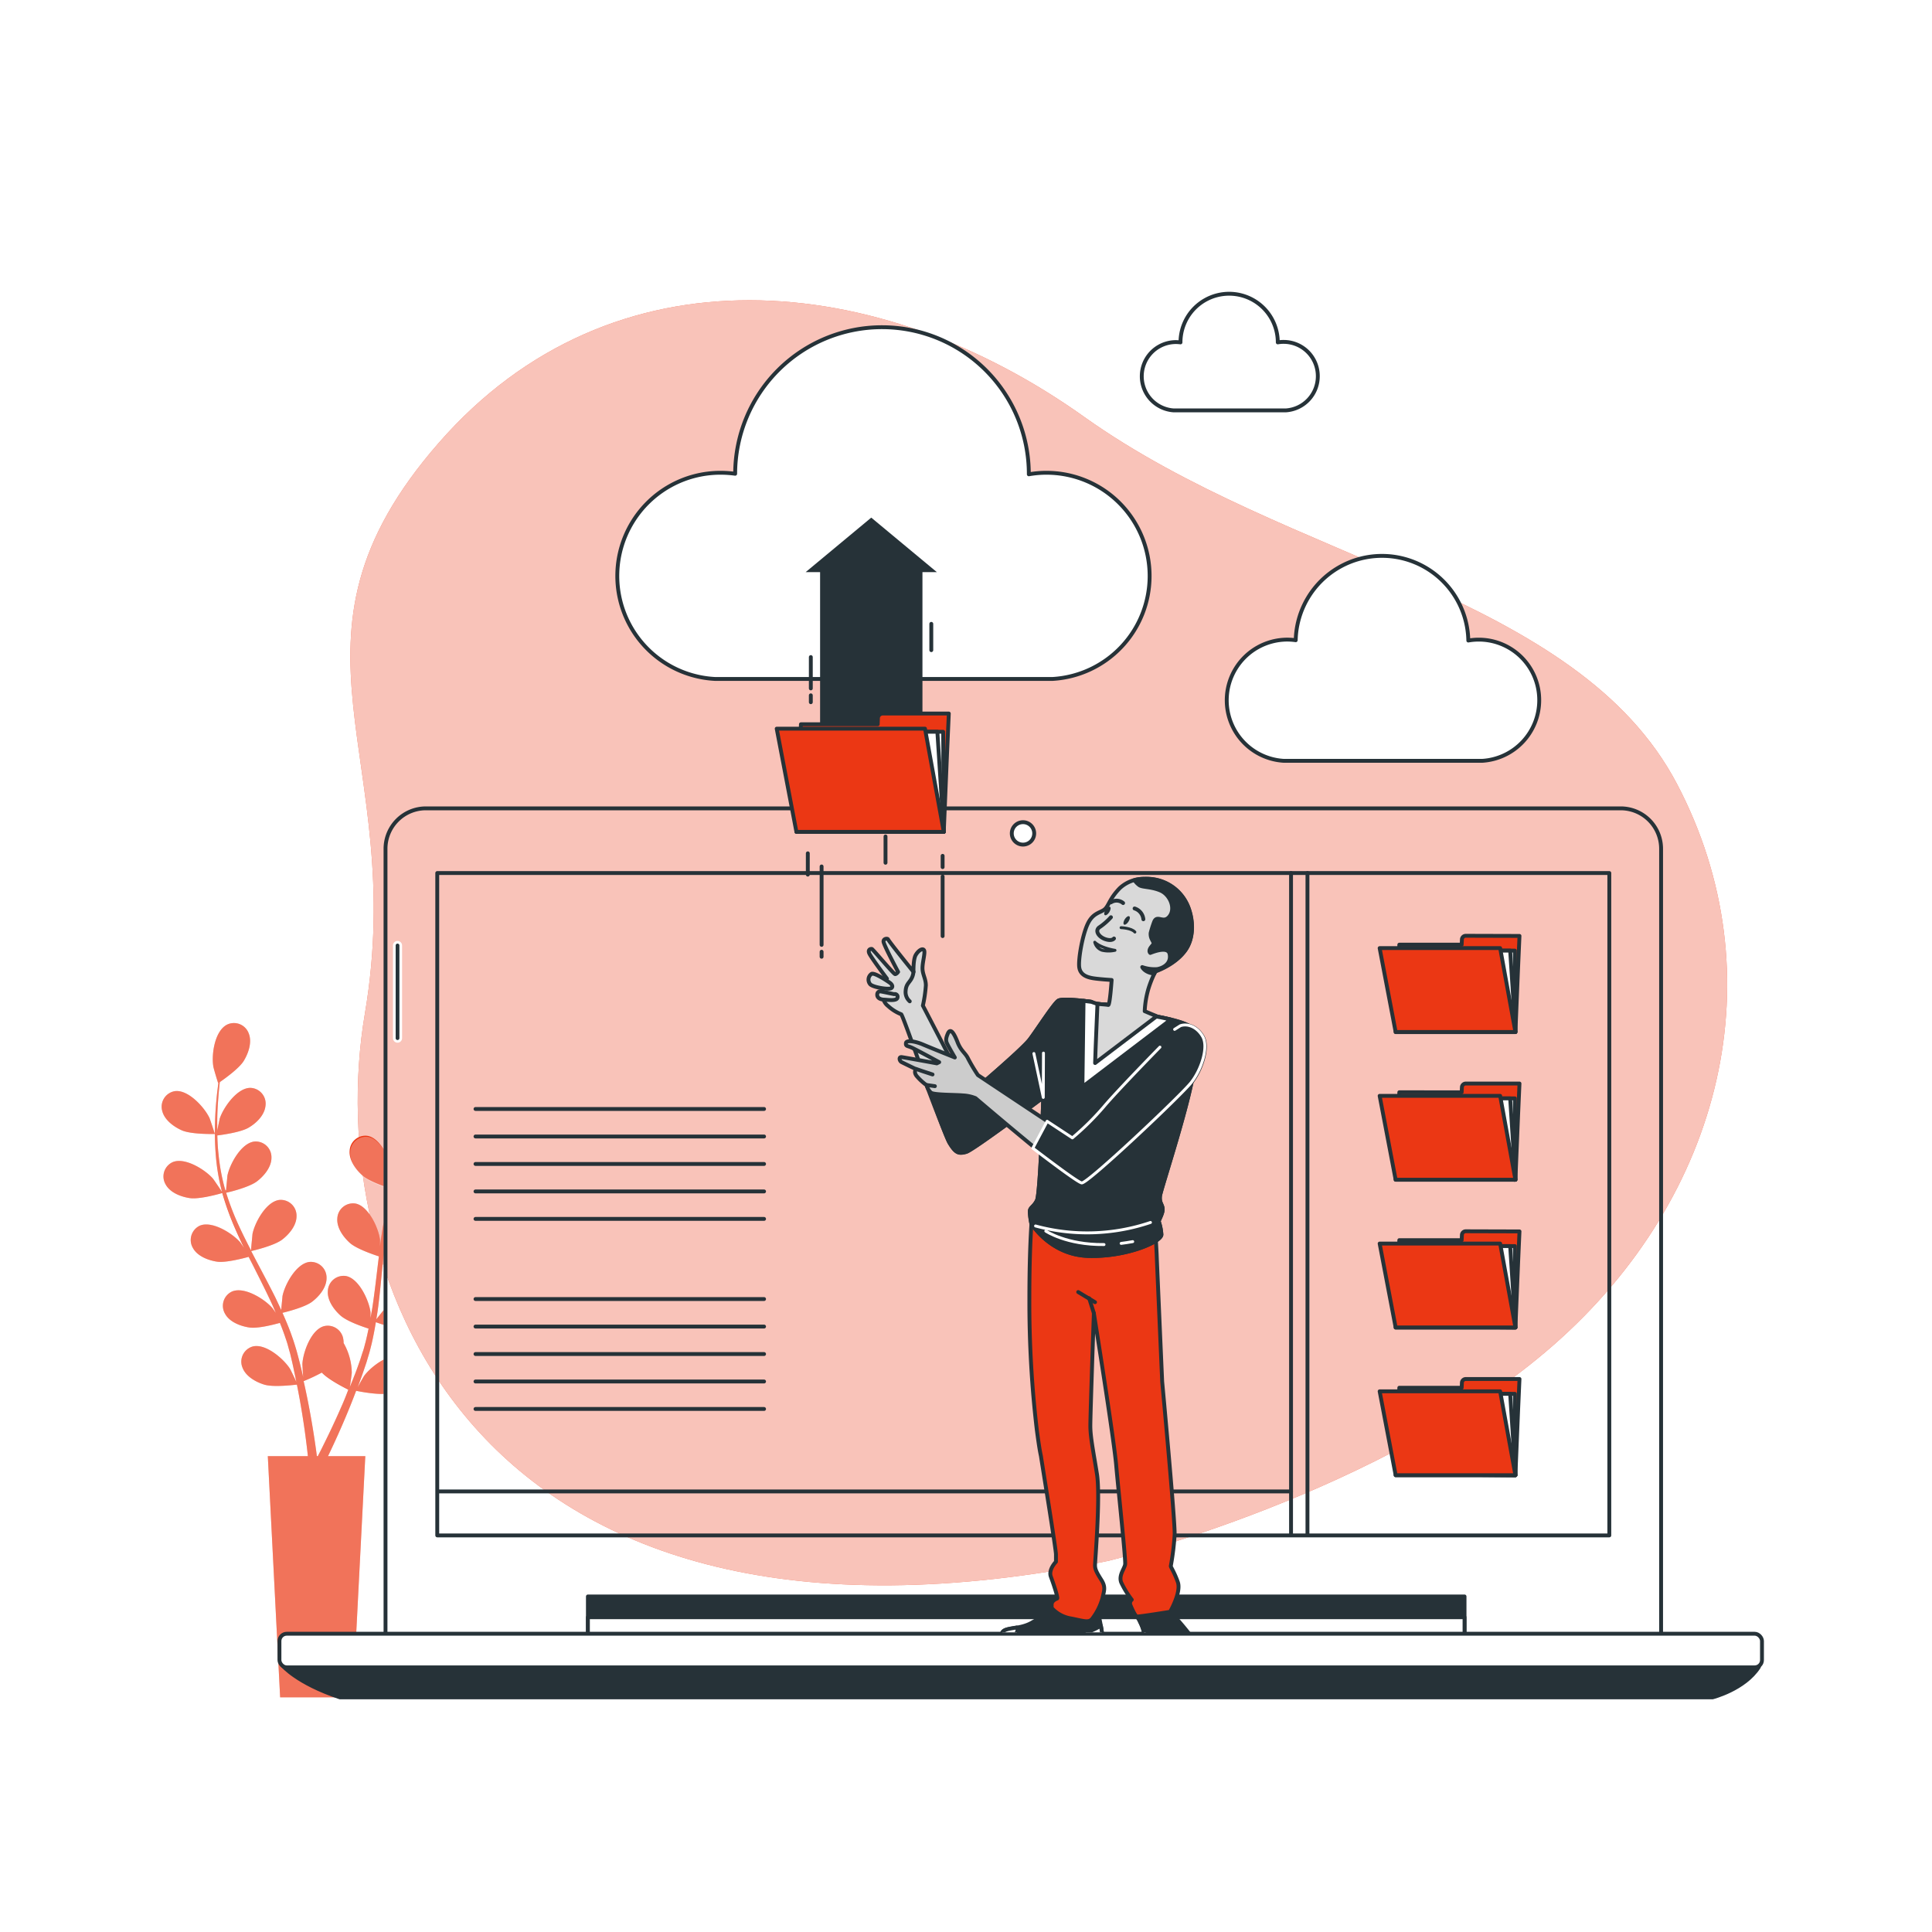<svg class="animated" id="freepik_stories-upload" xmlns="http://www.w3.org/2000/svg" xmlns:xlink="http://www.w3.org/1999/xlink" viewBox="0 0 500 500" version="1.1" xmlns:svgjs="http://svgjs.com/svgjs"><style>svg#freepik_stories-upload:not(.animated) .animable {opacity: 0;}svg#freepik_stories-upload.animated #freepik--Plants--inject-3 {animation: 3s Infinite  linear wind;animation-delay: 0s;}svg#freepik_stories-upload.animated #freepik--Character--inject-3 {animation: 3s Infinite  linear wind;animation-delay: 0s;}svg#freepik_stories-upload.animated #freepik--Clouds--inject-3 {animation: 1.5s Infinite  linear floating;animation-delay: 0s;}            @keyframes wind {                0% {                    transform: rotate( 0deg );                }                25% {                    transform: rotate( 1deg );                }                75% {                    transform: rotate( -1deg );                }            }                    @keyframes floating {                0% {                    opacity: 1;                    transform: translateY(0px);                }                50% {                    transform: translateY(-10px);                }                100% {                    opacity: 1;                    transform: translateY(0px);                }            }        </style><g id="freepik--background-simple--inject-3" class="animable" style="transform-origin: 268.832px 243.996px;"><path d="M286.92,403.93S358,386.7,402,348.14s57.89-96,32-145.26-100.23-57.08-153.43-95-122-44.78-167,6.71-7.75,80.67-19.14,147.74S121.23,437.65,286.92,403.93Z" style="fill: rgb(235, 55, 20); transform-origin: 268.832px 243.996px;" id="el0y9g6p9q6uyq" class="animable"></path><g id="el0ww7rbethos"><path d="M286.92,403.93S358,386.7,402,348.14s57.89-96,32-145.26-100.23-57.08-153.43-95-122-44.78-167,6.71-7.75,80.67-19.14,147.74S121.23,437.65,286.92,403.93Z" style="fill: rgb(255, 255, 255); opacity: 0.7; transform-origin: 268.832px 243.996px;" class="animable"></path></g></g><g id="freepik--Plants--inject-3" class="animable animator-active" style="transform-origin: 85.935px 352.018px;"><g style="clip-path: url(&quot;#freepik--clip-path--inject-3&quot;); transform-origin: 85.935px 352.018px;" id="elhtbfbw44xxi" class="animable"><path d="M108.24,293.87c.06,0,1.1-4,1.14-4.29.42-3-.55-9.18-3.65-10.68a4.08,4.08,0,0,0-5.55,2.46c-.83,2.28.23,5.09,1.47,7C103.12,290.64,108.24,293.86,108.24,293.87Z" style="fill: rgb(235, 55, 20); transform-origin: 104.679px 286.206px;" id="elc5oit2gele" class="animable"></path><path d="M126.29,272c-3.43-.36-7.49,4.33-8.75,7.14-.1.24-1.36,4.24-1.3,4.23h.08c-.65.74-1.34,1.54-2.07,2.42-1.34,1.65-2.84,3.52-4.33,5.67a71.2,71.2,0,0,0-4.49,7.15,52.4,52.4,0,0,0-3.84,8.64l0,.11c0-1,0-3.83-.06-4.05-.39-3.05-3-8.71-6.34-9.34a4.07,4.07,0,0,0-4.7,3.84c-.2,2.42,1.56,4.85,3.27,6.38,1.93,1.72,7.3,3.4,7.73,3.53A71.06,71.06,0,0,0,99.19,317c-.33,1.84-.6,3.7-.85,5.58,0-.87,0-1.65,0-1.76-.39-3.05-3-8.72-6.34-9.34a4.07,4.07,0,0,0-4.7,3.83c-.2,2.43,1.56,4.85,3.27,6.38s6.29,3.07,7.49,3.46l-.27,2.16c-.41,3.45-.81,6.91-1.3,10.28-.17,1.19-.39,2.35-.6,3.52,0-.78,0-1.43,0-1.53-.4-3.05-3-8.71-6.34-9.34a4.07,4.07,0,0,0-4.7,3.84c-.2,2.42,1.56,4.85,3.27,6.38s5.84,2.92,7.27,3.38c-.25,1.19-.5,2.38-.79,3.52-.22.77-.38,1.53-.65,2.3s-.49,1.51-.73,2.26c-.52,1.42-1,2.89-1.58,4.27-.37,1-.74,1.87-1.11,2.78.19-1.18.51-3.5.51-3.7a15.86,15.86,0,0,0-2.12-7.7,4.54,4.54,0,0,0-.06-.9,4.07,4.07,0,0,0-5-3.46c-3.33.89-5.44,6.73-5.6,9.8,0,.18.11,2.16.2,3.41-.16-.73-.32-1.43-.5-2.17-.35-1.48-.74-2.94-1.16-4.51-.22-.75-.45-1.51-.69-2.27s-.53-1.55-.8-2.33c-.66-1.8-1.41-3.6-2.21-5.38,1.29-.31,5.85-1.48,7.68-2.88s3.75-3.69,3.73-6.12a4.07,4.07,0,0,0-4.4-4.17c-3.42.37-6.4,5.82-7,8.84,0,.19-.24,2.4-.33,3.61-.49-1.07-1-2.14-1.5-3.21-1.53-3.08-3.18-6.15-4.8-9.22l-1.48-2.83c.46-.11,5.91-1.37,8-2.95,1.82-1.39,3.76-3.68,3.74-6.11a4.08,4.08,0,0,0-4.4-4.18c-3.43.37-6.4,5.83-7,8.84,0,.23-.34,3.41-.37,4.23-1.08-2.08-2.13-4.16-3.09-6.25a70,70,0,0,1-3.36-8.69c.21,0,5.91-1.34,8-2.95,1.82-1.4,3.75-3.69,3.73-6.12a4.07,4.07,0,0,0-4.4-4.17c-3.42.37-6.39,5.83-7,8.84,0,.2-.26,2.62-.34,3.78l-.19,0a51.43,51.43,0,0,1-1.75-9.2c-.2-1.71-.28-3.36-.33-5,1.08-.13,6-.79,8.08-2s4.14-3.26,4.39-5.68a4.08,4.08,0,0,0-3.92-4.63c-3.44,0-7,5.09-7.94,8,0,.16-.4,1.83-.63,3.06,0-.73,0-1.47,0-2.17,0-2.6.17-5,.34-7.1.1-1.2.21-2.28.33-3.29,1-.69,5-3.5,6.21-5.51s2.17-4.79,1.28-7.06a4.08,4.08,0,0,0-5.61-2.3C55.51,266.83,54.7,273,55.21,276c0,.27,1.2,4.29,1.25,4.25l.06,0c-.13,1-.26,2-.39,3.16-.21,2.11-.42,4.5-.48,7.11a71.89,71.89,0,0,0,.2,8.45,53,53,0,0,0,1.56,9.32s0,.08,0,.11c-.55-.85-2.14-3.18-2.28-3.35-2-2.32-7.27-5.63-10.44-4.29a4.07,4.07,0,0,0-1.81,5.79c1.17,2.14,4,3.19,6.25,3.52,2.56.37,8-1.19,8.39-1.32a72.55,72.55,0,0,0,3.27,9.06c.74,1.72,1.54,3.43,2.37,5.13-.49-.72-.94-1.36-1-1.45-2-2.32-7.27-5.63-10.44-4.29A4.09,4.09,0,0,0,49.94,323c1.17,2.13,4,3.19,6.25,3.52s6.94-.91,8.16-1.25l1,1.95c1.56,3.11,3.14,6.21,4.59,9.3.51,1.08,1,2.17,1.44,3.26-.44-.64-.81-1.17-.88-1.25-2-2.33-7.27-5.64-10.44-4.29a4.07,4.07,0,0,0-1.8,5.79c1.17,2.13,4,3.18,6.25,3.52s6.48-.79,7.93-1.19c.45,1.12.89,2.26,1.27,3.37.25.77.53,1.49.74,2.27s.42,1.54.64,2.29c.35,1.48.72,3,1,4.44.22,1,.42,2,.61,2.93-.49-1.09-1.51-3.2-1.62-3.37-1.63-2.6-6.33-6.67-9.67-5.82a4.07,4.07,0,0,0-2.66,5.45c.84,2.28,3.45,3.75,5.65,4.42,2.42.74,7.77.06,8.44,0,.32,1.6.62,3.16.87,4.63.91,5.12,1.46,9.41,1.81,12.42.06.53.11,1,.16,1.46H69.31l3.19,62.42H91.34l3.2-62.42H84.88l.22-.44c1.32-2.77,3.16-6.73,5.15-11.59.63-1.53,1.27-3.18,1.92-4.88.64.13,6,1.21,8.42.65,2.24-.5,5-1.77,6-4a4.08,4.08,0,0,0-2.25-5.63c-3.27-1.1-8.25,2.61-10.08,5.08-.11.15-1.1,1.87-1.71,3,.26-.7.52-1.37.78-2.09.52-1.42,1-2.86,1.52-4.4.22-.75.45-1.51.68-2.28s.41-1.58.62-2.38c.44-1.87.8-3.78,1.12-5.71,1.24.45,5.69,2,8,1.84s5.17-1,6.49-3a4.07,4.07,0,0,0-1.37-5.91c-3.06-1.58-8.55,1.33-10.73,3.5-.13.13-1.52,1.87-2.27,2.83.19-1.16.37-2.32.52-3.51.42-3.41.75-6.88,1.08-10.34l.33-3.17c.44.16,5.69,2.11,8.27,1.93,2.29-.16,5.16-1,6.49-3a4.07,4.07,0,0,0-1.37-5.91c-3.06-1.58-8.55,1.33-10.73,3.5-.16.17-2.16,2.66-2.64,3.32.25-2.32.52-4.64.87-6.91a72.22,72.22,0,0,1,2-9.1c.2.08,5.67,2.14,8.31,2,2.29-.16,5.16-1,6.49-3a4.07,4.07,0,0,0-1.37-5.91c-3.06-1.58-8.55,1.33-10.73,3.5-.14.15-1.66,2.05-2.37,3l-.17-.09a51.47,51.47,0,0,1,3.61-8.64c.78-1.54,1.62-3,2.46-4.32,1,.49,5.47,2.67,7.87,2.76s5.25-.42,6.79-2.3a4.09,4.09,0,0,0-.71-6c-2.87-1.91-8.65.39-11,2.3-.13.11-1.35,1.31-2.22,2.21.39-.61.78-1.25,1.17-1.83,1.44-2.17,2.89-4.07,4.19-5.74.75-.94,1.44-1.78,2.1-2.56,1.21,0,6.09-.17,8.22-1.17s4.46-2.8,5-5.18A4.08,4.08,0,0,0,126.29,272ZM88.37,364c-2.07,4.76-4,8.65-5.35,11.35-.27.54-.52,1-.75,1.47H82c-.07-.53-.14-1.1-.23-1.75-.42-3-1.08-7.36-2.1-12.5-.32-1.63-.69-3.36-1.09-5.14a45,45,0,0,0,4.71-2.21c1.76,1.91,6.28,4.14,6.86,4.43C89.58,361.14,89,362.6,88.37,364Z" style="fill: rgb(235, 55, 20); transform-origin: 86.17px 352.018px;" id="el5n74f5elrxw" class="animable"></path><path d="M47.08,292.54c2.47,1.08,8.52.94,8.53.94s-1.3-4-1.42-4.2c-1.33-2.77-5.52-7.36-8.94-6.89a4.08,4.08,0,0,0-3.27,5.1C42.55,289.86,45,291.62,47.08,292.54Z" style="fill: rgb(235, 55, 20); transform-origin: 48.723px 287.921px;" id="eloqb4ycnc6n" class="animable"></path><g id="el9vwcz8lq3vq"><path d="M47.08,292.54c2.47,1.08,8.52.94,8.53.94s-1.3-4-1.42-4.2c-1.33-2.77-5.52-7.36-8.94-6.89a4.08,4.08,0,0,0-3.27,5.1C42.55,289.86,45,291.62,47.08,292.54Z" style="fill: rgb(255, 255, 255); opacity: 0.3; transform-origin: 48.723px 287.921px;" class="animable"></path></g><g id="elrbi1ugokav"><path d="M108.24,293.87c.06,0,1.1-4,1.14-4.29.42-3-.55-9.18-3.65-10.68a4.08,4.08,0,0,0-5.55,2.46c-.83,2.28.23,5.09,1.47,7C103.12,290.64,108.24,293.86,108.24,293.87Z" style="fill: rgb(255, 255, 255); opacity: 0.3; transform-origin: 104.679px 286.206px;" class="animable"></path></g><g id="elh5mueujwmft"><path d="M57.56,308.73a72.55,72.55,0,0,0,3.27,9.06c.74,1.72,1.54,3.43,2.37,5.13-.49-.72-.94-1.36-1-1.45-2-2.32-7.27-5.63-10.44-4.29A4.09,4.09,0,0,0,49.94,323c1.17,2.13,4,3.19,6.25,3.52s6.94-.91,8.16-1.25l1,1.95c1.56,3.11,3.14,6.21,4.59,9.3.51,1.08,1,2.17,1.44,3.26-.44-.64-.81-1.17-.88-1.25-2-2.33-7.27-5.64-10.44-4.29a4.07,4.07,0,0,0-1.8,5.79c1.17,2.13,4,3.18,6.25,3.52s6.48-.79,7.93-1.19c.45,1.12.89,2.26,1.27,3.37.25.77.53,1.49.74,2.27s.42,1.54.64,2.29c.35,1.48.72,3,1,4.44.22,1,.42,2,.61,2.93-.49-1.09-1.51-3.2-1.62-3.37-1.63-2.6-6.33-6.67-9.67-5.82a4.07,4.07,0,0,0-2.66,5.45c.84,2.28,3.45,3.75,5.65,4.42,2.42.74,7.77.06,8.44,0,.32,1.6.62,3.16.87,4.63.91,5.12,1.46,9.41,1.81,12.42.06.53.11,1,.16,1.46H69.31l3.19,62.42H91.34l3.2-62.42H84.88l.22-.44c1.32-2.77,3.16-6.73,5.15-11.59.63-1.53,1.27-3.18,1.92-4.88.64.13,6,1.21,8.42.65,2.24-.5,5-1.77,6-4a4.08,4.08,0,0,0-2.25-5.63c-3.27-1.1-8.25,2.61-10.08,5.08-.11.15-1.1,1.87-1.71,3,.26-.7.52-1.37.78-2.09.52-1.42,1-2.86,1.52-4.4.22-.75.45-1.51.68-2.28s.41-1.58.62-2.38c.44-1.87.8-3.78,1.12-5.71,1.24.45,5.69,2,8,1.84s5.17-1,6.49-3a4.07,4.07,0,0,0-1.37-5.91c-3.06-1.58-8.55,1.33-10.73,3.5-.13.13-1.52,1.87-2.27,2.83.19-1.16.37-2.32.52-3.51.42-3.41.75-6.88,1.08-10.34l.33-3.17c.44.16,5.69,2.11,8.27,1.93,2.29-.16,5.16-1,6.49-3a4.07,4.07,0,0,0-1.37-5.91c-3.06-1.58-8.55,1.33-10.73,3.5-.16.17-2.16,2.66-2.64,3.32.25-2.32.52-4.64.87-6.91a72.22,72.22,0,0,1,2-9.1c.2.08,5.67,2.14,8.31,2,2.29-.16,5.16-1,6.49-3a4.07,4.07,0,0,0-1.37-5.91c-3.06-1.58-8.55,1.33-10.73,3.5-.14.15-1.66,2.05-2.37,3l-.17-.09a51.47,51.47,0,0,1,3.61-8.64c.78-1.54,1.62-3,2.46-4.32,1,.49,5.47,2.67,7.87,2.76s5.25-.42,6.79-2.3a4.09,4.09,0,0,0-.71-6c-2.87-1.91-8.65.39-11,2.3-.13.11-1.35,1.31-2.22,2.21.39-.61.78-1.25,1.17-1.83,1.44-2.17,2.89-4.07,4.19-5.74.75-.94,1.44-1.78,2.1-2.56,1.21,0,6.09-.17,8.22-1.17s4.46-2.8,5-5.18a4.08,4.08,0,0,0-3.41-5c-3.43-.36-7.49,4.33-8.75,7.14-.1.24-1.36,4.24-1.3,4.23h.08c-.65.74-1.34,1.54-2.07,2.42-1.34,1.65-2.84,3.52-4.33,5.67a71.2,71.2,0,0,0-4.49,7.15,52.4,52.4,0,0,0-3.84,8.64l0,.11c0-1,0-3.83-.06-4.05-.39-3.05-3-8.71-6.34-9.34a4.07,4.07,0,0,0-4.7,3.84c-.2,2.42,1.56,4.85,3.27,6.38,1.93,1.72,7.3,3.4,7.73,3.53A71.06,71.06,0,0,0,99.19,317c-.33,1.84-.6,3.7-.85,5.58,0-.87,0-1.65,0-1.76-.39-3.05-3-8.72-6.34-9.34a4.07,4.07,0,0,0-4.7,3.83c-.2,2.43,1.56,4.85,3.27,6.38s6.29,3.07,7.49,3.46l-.27,2.16c-.41,3.45-.81,6.91-1.3,10.28-.17,1.19-.39,2.35-.6,3.52,0-.78,0-1.43,0-1.53-.4-3.05-3-8.71-6.34-9.34a4.07,4.07,0,0,0-4.7,3.84c-.2,2.42,1.56,4.85,3.27,6.38s5.84,2.92,7.27,3.38c-.25,1.19-.5,2.38-.79,3.52-.22.77-.38,1.53-.65,2.3s-.49,1.51-.73,2.26c-.52,1.42-1,2.89-1.58,4.27-.37,1-.74,1.87-1.11,2.78.19-1.18.51-3.5.51-3.7a15.86,15.86,0,0,0-2.12-7.7,4.54,4.54,0,0,0-.06-.9,4.07,4.07,0,0,0-5-3.46c-3.33.89-5.44,6.73-5.6,9.8,0,.18.11,2.16.2,3.41-.16-.73-.32-1.43-.5-2.17-.35-1.48-.74-2.94-1.16-4.51-.22-.75-.45-1.51-.69-2.27s-.53-1.55-.8-2.33c-.66-1.8-1.41-3.6-2.21-5.38,1.29-.31,5.85-1.48,7.68-2.88s3.75-3.69,3.73-6.12a4.07,4.07,0,0,0-4.4-4.17c-3.42.37-6.4,5.82-7,8.84,0,.19-.24,2.4-.33,3.61-.49-1.07-1-2.14-1.5-3.21-1.53-3.08-3.18-6.15-4.8-9.22l-1.48-2.83c.46-.11,5.91-1.37,8-2.95,1.82-1.39,3.76-3.68,3.74-6.11a4.08,4.08,0,0,0-4.4-4.18c-3.43.37-6.4,5.83-7,8.84,0,.23-.34,3.41-.37,4.23-1.08-2.08-2.13-4.16-3.09-6.25a70,70,0,0,1-3.36-8.69c.21,0,5.91-1.34,8-2.95,1.82-1.4,3.75-3.69,3.73-6.12a4.07,4.07,0,0,0-4.4-4.17c-3.42.37-6.39,5.83-7,8.84,0,.2-.26,2.62-.34,3.78l-.19,0a51.43,51.43,0,0,1-1.75-9.2c-.2-1.71-.28-3.36-.33-5,1.08-.13,6-.79,8.08-2s4.14-3.26,4.39-5.68a4.08,4.08,0,0,0-3.92-4.63c-3.44,0-7,5.09-7.94,8,0,.16-.4,1.83-.63,3.06,0-.73,0-1.47,0-2.17,0-2.6.17-5,.34-7.1.1-1.2.21-2.28.33-3.29,1-.69,5-3.5,6.21-5.51s2.17-4.79,1.28-7.06a4.08,4.08,0,0,0-5.61-2.3C55.51,266.83,54.7,273,55.21,276c0,.27,1.2,4.29,1.25,4.25l.06,0c-.13,1-.26,2-.39,3.16-.21,2.11-.42,4.5-.48,7.11a71.89,71.89,0,0,0,.2,8.45,53,53,0,0,0,1.56,9.32s0,.08,0,.11c-.55-.85-2.14-3.18-2.28-3.35-2-2.32-7.27-5.63-10.44-4.29a4.07,4.07,0,0,0-1.81,5.79c1.17,2.14,4,3.19,6.25,3.52C51.73,310.42,57.13,308.86,57.56,308.73ZM83.33,355.2c1.76,1.91,6.28,4.14,6.86,4.43-.61,1.51-1.22,3-1.82,4.35-2.07,4.76-4,8.65-5.35,11.35-.27.54-.52,1-.75,1.47H82c-.07-.53-.14-1.1-.23-1.75-.42-3-1.08-7.36-2.1-12.5-.32-1.63-.69-3.36-1.09-5.14A45,45,0,0,0,83.33,355.2Z" style="fill: rgb(255, 255, 255); opacity: 0.3; transform-origin: 86.135px 352.018px;" class="animable"></path></g></g></g><g id="freepik--Device--inject-3" class="animable" style="transform-origin: 264.16px 324.24px;"><path d="M110.23,209.2h309.2a10.46,10.46,0,0,1,10.46,10.46V423.48a0,0,0,0,1,0,0H99.77a0,0,0,0,1,0,0V219.66A10.46,10.46,0,0,1,110.23,209.2Z" style="fill: none; stroke: rgb(38, 50, 56); stroke-linecap: round; stroke-linejoin: round; transform-origin: 264.83px 316.34px;" id="elevtc6gu9bkn" class="animable"></path><rect x="113.16" y="225.94" width="303.33" height="171.42" style="fill: none; stroke: rgb(38, 50, 56); stroke-linecap: round; stroke-linejoin: round; transform-origin: 264.825px 311.65px;" id="ell0g91568rcq" class="animable"></rect><rect x="152.15" y="413.16" width="226.87" height="11.18" style="fill: rgb(38, 50, 56); stroke: rgb(38, 50, 56); stroke-linecap: round; stroke-linejoin: round; transform-origin: 265.585px 418.75px;" id="ellfpei3n9vs" class="animable"></rect><rect x="152.15" y="418.54" width="226.87" height="5.8" style="fill: rgb(255, 255, 255); stroke: rgb(38, 50, 56); stroke-linecap: round; stroke-linejoin: round; transform-origin: 265.585px 421.44px;" id="el1sgif7fau7c" class="animable"></rect><path d="M73.07,431s3.73,4.56,14.91,8.28H443.19s8.28-2.07,12-7.86Z" style="fill: rgb(38, 50, 56); stroke: rgb(38, 50, 56); stroke-linecap: round; stroke-linejoin: round; transform-origin: 264.13px 435.14px;" id="elmm901wqkdxk" class="animable"></path><rect x="72.32" y="422.81" width="383.68" height="8.7" rx="1.89" style="fill: rgb(255, 255, 255); stroke: rgb(38, 50, 56); stroke-linecap: round; stroke-linejoin: round; transform-origin: 264.16px 427.16px;" id="eldb9xk6v9578" class="animable"></rect><path d="M267.65,215.68a2.9,2.9,0,1,0-2.89,2.9A2.89,2.89,0,0,0,267.65,215.68Z" style="fill: rgb(255, 255, 255); stroke: rgb(38, 50, 56); stroke-linecap: round; stroke-linejoin: round; transform-origin: 264.75px 215.68px;" id="el1ugzjxxerv6" class="animable"></path><path d="M102.88,269.5h0a.83.83,0,0,1-.83-.82v-24a.83.83,0,0,1,.83-.82h0a.83.83,0,0,1,.83.82v24A.83.83,0,0,1,102.88,269.5Z" style="fill: rgb(38, 50, 56); stroke: rgb(255, 255, 255); stroke-miterlimit: 10; stroke-width: 0.692px; transform-origin: 102.88px 256.68px;" id="el07rptks1arg" class="animable"></path><line x1="334.12" y1="225.94" x2="334.12" y2="397.3" style="fill: none; stroke: rgb(38, 50, 56); stroke-linecap: round; stroke-linejoin: round; transform-origin: 334.12px 311.62px;" id="eluyeab3pyrq" class="animable"></line><line x1="338.37" y1="225.94" x2="338.37" y2="397.3" style="fill: none; stroke: rgb(38, 50, 56); stroke-linecap: round; stroke-linejoin: round; transform-origin: 338.37px 311.62px;" id="eldegkbszz7p9" class="animable"></line><line x1="113.33" y1="385.98" x2="334.12" y2="385.98" style="fill: none; stroke: rgb(38, 50, 56); stroke-linecap: round; stroke-linejoin: round; transform-origin: 223.725px 385.98px;" id="elh84snskjega" class="animable"></line><line x1="123.06" y1="364.64" x2="197.74" y2="364.64" style="fill: none; stroke: rgb(38, 50, 56); stroke-linecap: round; stroke-linejoin: round; transform-origin: 160.4px 364.64px;" id="el9sicjrbrflq" class="animable"></line><line x1="123.06" y1="357.53" x2="197.74" y2="357.53" style="fill: none; stroke: rgb(38, 50, 56); stroke-linecap: round; stroke-linejoin: round; transform-origin: 160.4px 357.53px;" id="el1ui3ukgclqv" class="animable"></line><line x1="123.06" y1="350.42" x2="197.74" y2="350.42" style="fill: none; stroke: rgb(38, 50, 56); stroke-linecap: round; stroke-linejoin: round; transform-origin: 160.4px 350.42px;" id="elc26vaibh89m" class="animable"></line><line x1="123.06" y1="343.31" x2="197.74" y2="343.31" style="fill: none; stroke: rgb(38, 50, 56); stroke-linecap: round; stroke-linejoin: round; transform-origin: 160.4px 343.31px;" id="elou799eoamca" class="animable"></line><line x1="123.06" y1="336.19" x2="197.74" y2="336.19" style="fill: none; stroke: rgb(38, 50, 56); stroke-linecap: round; stroke-linejoin: round; transform-origin: 160.4px 336.19px;" id="el0qdgbr2jj4m" class="animable"></line><line x1="123.06" y1="315.45" x2="197.74" y2="315.45" style="fill: none; stroke: rgb(38, 50, 56); stroke-linecap: round; stroke-linejoin: round; transform-origin: 160.4px 315.45px;" id="elj4cv13vpje9" class="animable"></line><line x1="123.06" y1="308.34" x2="197.74" y2="308.34" style="fill: none; stroke: rgb(38, 50, 56); stroke-linecap: round; stroke-linejoin: round; transform-origin: 160.4px 308.34px;" id="el2j69zgy6b1t" class="animable"></line><line x1="123.06" y1="301.23" x2="197.74" y2="301.23" style="fill: none; stroke: rgb(38, 50, 56); stroke-linecap: round; stroke-linejoin: round; transform-origin: 160.4px 301.23px;" id="elk989jg51omp" class="animable"></line><line x1="123.06" y1="294.12" x2="197.74" y2="294.12" style="fill: none; stroke: rgb(38, 50, 56); stroke-linecap: round; stroke-linejoin: round; transform-origin: 160.4px 294.12px;" id="el5rgmzj1kd8k" class="animable"></line><line x1="123.06" y1="287" x2="197.74" y2="287" style="fill: none; stroke: rgb(38, 50, 56); stroke-linecap: round; stroke-linejoin: round; transform-origin: 160.4px 287px;" id="el3q49ddkugc9" class="animable"></line><path d="M379.34,242.18a1,1,0,0,0-1,1l-.06,1.3H362.14l-.95,22.63h31l.71-17.15.24-5.48.1-2.26Z" style="fill: rgb(235, 55, 20); stroke: rgb(38, 50, 56); stroke-linecap: round; stroke-linejoin: round; transform-origin: 377.215px 254.645px;" id="elu047thhn9wk" class="animable"></path><polygon points="392.19 267.07 392.05 246.02 362.26 246.02 362.5 266.82 392.19 267.07" style="fill: rgb(255, 255, 255); stroke: rgb(38, 50, 56); stroke-linecap: round; stroke-linejoin: round; transform-origin: 377.225px 256.545px;" id="elkhfh727mndn" class="animable"></polygon><polygon points="392.19 267.07 390.83 246.02 361.04 246.02 361.28 266.82 392.19 267.07" style="fill: rgb(255, 255, 255); stroke: rgb(38, 50, 56); stroke-linecap: round; stroke-linejoin: round; transform-origin: 376.615px 256.545px;" id="el34fwmgtohnh" class="animable"></polygon><polygon points="361.19 267.07 357.05 245.37 388.24 245.37 392.19 267.07 361.19 267.07" style="fill: rgb(235, 55, 20); stroke: rgb(38, 50, 56); stroke-linecap: round; stroke-linejoin: round; transform-origin: 374.62px 256.22px;" id="el322dsu6emp2" class="animable"></polygon><path d="M379.34,280.42a1,1,0,0,0-1,.95l-.06,1.31H362.14l-.95,22.63h31l.71-17.16.24-5.47.1-2.26Z" style="fill: rgb(235, 55, 20); stroke: rgb(38, 50, 56); stroke-linecap: round; stroke-linejoin: round; transform-origin: 377.215px 292.865px;" id="ellkc4iitib5p" class="animable"></path><polygon points="392.19 305.31 392.05 284.26 362.26 284.26 362.5 305.05 392.19 305.31" style="fill: rgb(255, 255, 255); stroke: rgb(38, 50, 56); stroke-linecap: round; stroke-linejoin: round; transform-origin: 377.225px 294.785px;" id="ela6qsfmdpwnw" class="animable"></polygon><polygon points="392.19 305.31 390.83 284.26 361.04 284.26 361.28 305.05 392.19 305.31" style="fill: rgb(255, 255, 255); stroke: rgb(38, 50, 56); stroke-linecap: round; stroke-linejoin: round; transform-origin: 376.615px 294.785px;" id="elfrb1rvt0cib" class="animable"></polygon><polygon points="361.19 305.31 357.05 283.6 388.24 283.6 392.19 305.31 361.19 305.31" style="fill: rgb(235, 55, 20); stroke: rgb(38, 50, 56); stroke-linecap: round; stroke-linejoin: round; transform-origin: 374.62px 294.455px;" id="el933407pwx2" class="animable"></polygon><path d="M379.34,318.65a1,1,0,0,0-1,1l-.06,1.3H362.14l-.95,22.63h31l.71-17.15.24-5.48.1-2.26Z" style="fill: rgb(235, 55, 20); stroke: rgb(38, 50, 56); stroke-linecap: round; stroke-linejoin: round; transform-origin: 377.215px 331.115px;" id="el3awund55exr" class="animable"></path><polygon points="392.19 343.54 392.05 322.49 362.26 322.49 362.5 343.29 392.19 343.54" style="fill: rgb(255, 255, 255); stroke: rgb(38, 50, 56); stroke-linecap: round; stroke-linejoin: round; transform-origin: 377.225px 333.015px;" id="elr6zsqoz1zs" class="animable"></polygon><polygon points="392.19 343.54 390.83 322.49 361.04 322.49 361.28 343.29 392.19 343.54" style="fill: rgb(255, 255, 255); stroke: rgb(38, 50, 56); stroke-linecap: round; stroke-linejoin: round; transform-origin: 376.615px 333.015px;" id="elkxu1jxk0mcr" class="animable"></polygon><polygon points="361.19 343.54 357.05 321.83 388.24 321.83 392.19 343.54 361.19 343.54" style="fill: rgb(235, 55, 20); stroke: rgb(38, 50, 56); stroke-linecap: round; stroke-linejoin: round; transform-origin: 374.62px 332.685px;" id="el7w895gk70dn" class="animable"></polygon><path d="M379.34,356.89a1,1,0,0,0-1,.95l-.06,1.31H362.14l-.95,22.63h31l.71-17.16.24-5.47.1-2.26Z" style="fill: rgb(235, 55, 20); stroke: rgb(38, 50, 56); stroke-linecap: round; stroke-linejoin: round; transform-origin: 377.215px 369.335px;" id="el8ttihahyj1v" class="animable"></path><polygon points="392.19 381.78 392.05 360.73 362.26 360.73 362.5 381.52 392.19 381.78" style="fill: rgb(255, 255, 255); stroke: rgb(38, 50, 56); stroke-linecap: round; stroke-linejoin: round; transform-origin: 377.225px 371.255px;" id="elkle3tv4squ" class="animable"></polygon><polygon points="392.19 381.78 390.83 360.73 361.04 360.73 361.28 381.52 392.19 381.78" style="fill: rgb(255, 255, 255); stroke: rgb(38, 50, 56); stroke-linecap: round; stroke-linejoin: round; transform-origin: 376.615px 371.255px;" id="elpqp3sus34ko" class="animable"></polygon><polygon points="361.19 381.78 357.05 360.07 388.24 360.07 392.19 381.78 361.19 381.78" style="fill: rgb(235, 55, 20); stroke: rgb(38, 50, 56); stroke-linecap: round; stroke-linejoin: round; transform-origin: 374.62px 370.925px;" id="el4122b11gk8" class="animable"></polygon></g><g id="freepik--Character--inject-3" class="animable" style="transform-origin: 268.292px 329.258px;"><g style="clip-path: url(&quot;#freepik--clip-path-2--inject-3&quot;); transform-origin: 268.292px 329.258px;" id="elhrxiobissdg" class="animable"><path d="M294.22,418.35a11.88,11.88,0,0,1,2.12,6.67c-.2,3.44,8.3,7.19,10.63,5.77s2.73-5.26,1-7.69a74.44,74.44,0,0,0-5.16-6c-.51-.61-.51-1.11-2.13-1.11S294.83,415.92,294.22,418.35Z" style="fill: rgb(38, 50, 56); stroke: rgb(38, 50, 56); stroke-linecap: round; stroke-linejoin: round; transform-origin: 301.629px 423.544px;" id="el2gb4z396wve" class="animable"></path><path d="M308.43,423.89a9.13,9.13,0,0,1-.25,2.55c-.51,1.82-1,1.92-1,1.92l-.91-1.42-1.92.51-.1,1.82a9.24,9.24,0,0,1-3.24-.4c-1.12-.51-3.34-1.72-3.75-4.15a15.37,15.37,0,0,0-2.22-5,10.64,10.64,0,0,1,1.31,5.3c-.2,3.44,8.3,7.19,10.63,5.77C309.06,429.52,309.59,426.29,308.43,423.89Z" style="fill: rgb(255, 255, 255); stroke: rgb(38, 50, 56); stroke-linecap: round; stroke-linejoin: round; transform-origin: 302.036px 425.409px;" id="el79a26wpzy7" class="animable"></path><path d="M272.87,415.82a35.31,35.31,0,0,1-6.07,4.25c-3.23,1.72-7,1-7.48,2.63s2.12,3.13,8,3.94,6.88-.61,9.41-1.52,7-.2,8-.91.1-3.44-.3-6-.61-3.23-.61-3.23a10,10,0,0,1-5.67.91A20.69,20.69,0,0,0,272.87,415.82Z" style="fill: rgb(38, 50, 56); stroke: rgb(38, 50, 56); stroke-linecap: round; stroke-linejoin: round; transform-origin: 272.225px 420.93px;" id="elxbpheova3bm" class="animable"></path><path d="M276.72,425.12c2.53-.91,7-.2,8-.91.68-.47.49-1.87.17-3.5a14.11,14.11,0,0,1-3.31,1.58,75.81,75.81,0,0,0-8,2.33,12.06,12.06,0,0,1-9.1-.51c-2.53-1-1.52-.91-1.22-1.92a1.09,1.09,0,0,0-.15-1c-1.92.35-3.48.46-3.79,1.47-.51,1.61,2.12,3.13,8,3.94S274.19,426,276.72,425.12Z" style="fill: rgb(255, 255, 255); stroke: rgb(38, 50, 56); stroke-linecap: round; stroke-linejoin: round; transform-origin: 272.219px 423.776px;" id="ell2zohw994qj" class="animable"></path><path d="M267.11,314.55s-.71,6.78-.71,21.65A282.71,282.71,0,0,0,268.32,370c.81,6.17,1,6.27,1.11,7.08s3.85,23.77,3.85,25.19v1.92s-2,2-1.32,3.85,1.93,5.56,1.62,5.66-1.41.61-1.41,1.52v.91a8.56,8.56,0,0,0,5.05,2.73c3.54.71,4.66,1.22,5.57-.1a15.45,15.45,0,0,0,2.53-5.16c.4-1.92.91-2.83-.31-4.75s-1.62-2.74-1.62-3.75,1.42-17.8.51-23.57S282.18,372,282.18,369s.91-29.14.91-29.14,5.16,32.27,5.77,39.25,2.53,24.69,2.32,25.8-1.72,2.83-1,4.65A24.13,24.13,0,0,0,292.9,414a1.23,1.23,0,0,0-.3,1.51c.41,1,1.22,2.73,1.62,2.84s8.6-1.22,8.6-1.22,2.93-5.06,2-7.69S303,405.6,303,405.3a67.28,67.28,0,0,0,1-8.2c.1-3.64-3.23-39.55-3.23-39.55s-1.42-32.48-1.42-32.78-.3-5.47-.3-5.47-10.73,7.09-19.93,4.05S267.11,314.55,267.11,314.55Z" style="fill: rgb(235, 55, 20); stroke: rgb(38, 50, 56); stroke-linecap: round; stroke-linejoin: round; transform-origin: 285.7px 367.064px;" id="elexaksj9umlg" class="animable"></path><line x1="283.09" y1="339.84" x2="281.88" y2="336" style="fill: none; stroke: rgb(38, 50, 56); stroke-linecap: round; stroke-linejoin: round; transform-origin: 282.485px 337.92px;" id="elalr65v43iew" class="animable"></line><line x1="283.39" y1="337.01" x2="279.04" y2="334.38" style="fill: none; stroke: rgb(38, 50, 56); stroke-linecap: round; stroke-linejoin: round; transform-origin: 281.215px 335.695px;" id="elp95m1xnm33i" class="animable"></line><path d="M282.42,259.27s-7.37-1.07-8.54-.29-5.33,7.27-7.37,10-15.72,14.27-15.72,14.27l-11.95-23a34.59,34.59,0,0,0,.77-5.24c0-1.74-.87-2.81-.87-4.46s.78-4.08.39-4.66-1.46.1-2.14,1.26-.58,4.37-.58,4.37-6.08-7.5-6.6-8.44c-.14-.26-1.16-.2-1.16.58s3.78,7.86,3.78,7.86-.39.58-.77.58-5.73-6.4-6-6.5-1.16.1-.68,1.16,4.56,6.51,4.56,6.51a12,12,0,0,0-2.33.29.85.85,0,0,0-.09,1.36,4.22,4.22,0,0,0,1.16.77s.1.59.19,1.56a3.53,3.53,0,0,0,1.36,3.1,10.83,10.83,0,0,0,3.4,2.14c.48.09,10.88,30.6,12.53,33.32s2.43,2.81,4.27,2.32S270,284,270,284s-.77,24.94-1.65,26.69-1.84,1.75-1.84,2.91a18.78,18.78,0,0,0,.39,3s4.85,8.15,14.75,8.44,18.92-3.69,18.92-5.53a12.82,12.82,0,0,0-.68-3.4c0-.38,1.17-2.23,1-3.39s-.87-1.46-.68-3.2,8.54-26.69,8.93-34.36.48-8.25-1.36-9.6-8.64-2.53-8.64-2.53l-11.45-2.91-4.56-.39Z" style="fill: rgb(217, 217, 217); stroke: rgb(38, 50, 56); stroke-linecap: round; stroke-linejoin: round; transform-origin: 267.105px 283.998px;" id="eltwee8lnsdb" class="animable"></path><path d="M309.11,275.18c.39-7.66.48-8.25-1.36-9.6s-8.64-2.53-8.64-2.53l-11.45-2.91-4.56-.39-.68-.48s-7.37-1.07-8.54-.29-5.33,7.27-7.37,10-15.72,14.27-15.72,14.27l-4-8.13L239.48,280c3,7.92,5.62,14.71,6.26,15.77,1.65,2.71,2.43,2.81,4.27,2.32S270,284,270,284s-.77,24.94-1.65,26.69-1.84,1.75-1.84,2.91a18.78,18.78,0,0,0,.39,3s4.85,8.15,14.75,8.44,18.92-3.69,18.92-5.53a12.82,12.82,0,0,0-.68-3.4c0-.38,1.17-2.23,1-3.39s-.87-1.46-.68-3.2S308.72,282.85,309.11,275.18Z" style="fill: rgb(38, 50, 56); stroke: rgb(38, 50, 56); stroke-linecap: round; stroke-linejoin: round; transform-origin: 274.41px 291.875px;" id="elbtsm1ay1f9n" class="animable"></path><polyline points="270.05 272.54 270 284.01 267.57 272.65" style="fill: none; stroke: rgb(255, 255, 255); stroke-linecap: round; stroke-linejoin: round; stroke-width: 0.75px; transform-origin: 268.81px 278.275px;" id="el6v036rz04yr" class="animable"></polyline><path d="M268,317.28a51,51,0,0,0,29.74-.91" style="fill: none; stroke: rgb(255, 255, 255); stroke-linecap: round; stroke-linejoin: round; stroke-width: 0.75px; transform-origin: 282.87px 317.718px;" id="el4cqglkwqo53" class="animable"></path><path d="M290.15,321.79c1-.12,1.94-.27,3-.46" style="fill: none; stroke: rgb(255, 255, 255); stroke-linecap: round; stroke-linejoin: round; stroke-width: 0.75px; transform-origin: 291.65px 321.56px;" id="elmbfiqhvipt" class="animable"></path><path d="M270.65,318.6s5.35,3.61,15.07,3.49" style="fill: none; stroke: rgb(255, 255, 255); stroke-linecap: round; stroke-linejoin: round; stroke-width: 0.75px; transform-origin: 278.185px 320.346px;" id="elh54uofa74tj" class="animable"></path><path d="M236.41,251.47a4.48,4.48,0,0,1-.61,1.95c-.59,1-1.33,1.35-1.43,3.1a3.17,3.17,0,0,0,1.07,2.62" style="fill: none; stroke: rgb(38, 50, 56); stroke-linecap: round; stroke-linejoin: round; transform-origin: 235.386px 255.305px;" id="el4rilnz9heee" class="animable"></path><path d="M230.2,254.28s-3.88-2.71-4.66-2.23a1.81,1.81,0,0,0-.29,2.72c.88.78,4.66,1.36,5.34,1S230.82,254.68,230.2,254.28Z" style="fill: rgb(217, 217, 217); stroke: rgb(38, 50, 56); stroke-linecap: round; stroke-linejoin: round; transform-origin: 227.847px 253.936px;" id="elgpb1l0hwvf" class="animable"></path><path d="M231.4,257.29s-2.71-.58-3.37-.69-1.05.26-1,.95.72,1.12,1.77,1.16,3.38.43,3.48-.58A.7.7,0,0,0,231.4,257.29Z" style="fill: rgb(217, 217, 217); stroke: rgb(38, 50, 56); stroke-linecap: round; stroke-linejoin: round; transform-origin: 229.663px 257.699px;" id="elslqhwzrrinr" class="animable"></path><path d="M287.69,253.62s5.41-.17,7.25-1.05" style="fill: none; stroke: rgb(38, 50, 56); stroke-linecap: round; stroke-linejoin: round; transform-origin: 291.315px 253.095px;" id="el91nr0vqj5xs" class="animable"></path><path d="M300.19,271s-11,11.23-14.57,15.48a70.86,70.86,0,0,1-8.09,8l-24.45-16.25a45.62,45.62,0,0,1-2.53-4.25c-.71-1.52-1.82-1.92-2.73-4.25s-1.83-3.84-2.53-2.22-.41,2.12,0,2.93,1.82,3.24,1.82,3.24-6.07-2.43-8.2-3.34-4.35-1.21-4.45-.4.31.7,1.32,1.11,7.28,3.84,7.28,3.84l-.61.31s-8.29-1.52-9.1-1.62-.61,1,0,1.31,3.74,1.82,3.74,1.82-.71.61.1,1.72a14.46,14.46,0,0,0,2.63,2.43,3.83,3.83,0,0,0,1.12,1.92c.81.61,6.07.51,8.29.71a9.81,9.81,0,0,1,3.24.71s25.77,22,27.49,22,25.69-22.66,28.32-26,4.55-9.2,2.94-11.93-4.15-3.34-5.77-2.74" style="fill: rgb(204, 204, 204); stroke: rgb(38, 50, 56); stroke-linecap: round; stroke-linejoin: round; transform-origin: 272.312px 285.76px;" id="elbcpge1tg21" class="animable"></path><path d="M237.09,276.65s3.24,1.12,4.25,1.42" style="fill: rgb(255, 255, 255); stroke: rgb(38, 50, 56); stroke-linecap: round; stroke-linejoin: round; transform-origin: 239.215px 277.36px;" id="elk3z0ryf8lvk" class="animable"></path><line x1="239.82" y1="280.8" x2="241.95" y2="281.1" style="fill: rgb(255, 255, 255); stroke: rgb(38, 50, 56); stroke-linecap: round; stroke-linejoin: round; transform-origin: 240.885px 280.95px;" id="elsvjac0hrjsm" class="animable"></line><path d="M300.19,271s-11,11.23-14.57,15.48a70.86,70.86,0,0,1-8.09,8L271,290.19l-3.7,6.95c6.45,4.93,12,9,12.67,9,1.71,0,25.69-22.66,28.32-26s4.55-9.2,2.94-11.93-4.15-3.34-5.77-2.74l-1.47.93" style="fill: rgb(38, 50, 56); stroke: rgb(255, 255, 255); stroke-linecap: round; stroke-linejoin: round; stroke-width: 0.75px; transform-origin: 289.56px 285.7px;" id="eledk8d3542br" class="animable"></path><path d="M299.11,263.05l-11.45-2.91-3.64-.32-1.6-.55s-.83-.12-2-.25l-.29,22.25L303,263.87C301,263.37,299.11,263.05,299.11,263.05Z" style="fill: rgb(255, 255, 255); stroke: rgb(38, 50, 56); stroke-linecap: round; stroke-linejoin: round; transform-origin: 291.565px 270.145px;" id="elimsn5pe6azd" class="animable"></path><path d="M296.25,227.43a9.15,9.15,0,0,0-6.47,2.44c-2.62,2.7-2.79,4.45-3.84,5.41s-3.06.87-4.45,3.84-2.45,9.17-2.19,11.18,2,2.62,3.67,2.88,4.72.44,4.72.44-.45,6.56-.88,6.46-2.79-.26-2.79-.26-.44,10.22-.52,12.75l-.09,2.54L299.36,263l-3.11-1.3a24.36,24.36,0,0,1,1-5.94,28,28,0,0,1,1.83-4.45s5-1.66,7.69-5.41c2.17-3,2.1-7.33.92-10.71a11.49,11.49,0,0,0-9.06-7.63A12,12,0,0,0,296.25,227.43Z" style="fill: rgb(217, 217, 217); stroke: rgb(38, 50, 56); stroke-linecap: round; stroke-linejoin: round; transform-origin: 293.884px 251.264px;" id="el2itb4vv171l" class="animable"></path><path d="M287.51,237.38a16.35,16.35,0,0,1-2.88,2.53c-1.4.87-.35,2.53,1.4,3.14s2.27-.17,2.27-.17" style="fill: none; stroke: rgb(38, 50, 56); stroke-linecap: round; stroke-linejoin: round; transform-origin: 286.141px 240.332px;" id="elarq4ipt5sms" class="animable"></path><path d="M288.56,245.94s-3.58-.53-5.24-2.1a2.92,2.92,0,0,0,1.92,2.1A7.57,7.57,0,0,0,288.56,245.94Z" style="fill: none; stroke: rgb(38, 50, 56); stroke-linecap: round; stroke-linejoin: round; stroke-width: 0.75px; transform-origin: 285.94px 244.982px;" id="el28tvm69b8sz" class="animable"></path><path d="M293.63,235.11a3.26,3.26,0,0,1,2.27,2.79" style="fill: none; stroke: rgb(38, 50, 56); stroke-linecap: round; stroke-linejoin: round; transform-origin: 294.765px 236.505px;" id="elq1lzq7js7fc" class="animable"></path><path d="M290.66,233.71a2.62,2.62,0,0,0-3.15-.18" style="fill: none; stroke: rgb(38, 50, 56); stroke-linecap: round; stroke-linejoin: round; transform-origin: 289.085px 233.399px;" id="elv43ecvpj3xq" class="animable"></path><path d="M292.05,238.51c-.37.59-.89.93-1.15.77s-.18-.79.19-1.38.89-.93,1.16-.76S292.43,237.92,292.05,238.51Z" style="fill: rgb(38, 50, 56); transform-origin: 291.577px 238.208px;" id="eltt8x51niag" class="animable"></path><path d="M287.08,236.07c-.38.59-.89.93-1.16.76s-.18-.78.2-1.37.89-.93,1.15-.77S287.45,235.47,287.08,236.07Z" style="fill: rgb(38, 50, 56); transform-origin: 286.593px 235.762px;" id="elhbxtx78pfbn" class="animable"></path><path d="M290.13,240.08s2.71.09,3.58,1.14" style="fill: none; stroke: rgb(38, 50, 56); stroke-linecap: round; stroke-linejoin: round; stroke-width: 0.75px; transform-origin: 291.92px 240.65px;" id="el2mkyss2m2bf" class="animable"></path><path d="M307.65,235.23a11.49,11.49,0,0,0-9.06-7.63,12,12,0,0,0-2.34-.17,11.26,11.26,0,0,0-2.65.34,5.18,5.18,0,0,0,1.25,1.31c.8.59,3.06.35,5.5,1.4s3.93,4.54,2.36,6.63-3.19-.49-4,1.43a27.33,27.33,0,0,0-.92,2.91,3.27,3.27,0,0,0,.07,1c.28,1,.94,1.5.57,2s-.95,1-.95,1.69a.71.71,0,0,0,.21.48c1.48-.59,4.6-1.61,5,.25.52,2.44-1.57,3.67-3.23,3.93a9.58,9.58,0,0,1-3.85-.52s.61,1.42,3.12,1.7c.18-.37.29-.57.29-.57s5-1.66,7.69-5.41C308.9,242.92,308.83,238.61,307.65,235.23Z" style="fill: rgb(38, 50, 56); stroke: rgb(38, 50, 56); stroke-linecap: round; stroke-linejoin: round; transform-origin: 301.033px 239.703px;" id="elq4y1yxc3ze8" class="animable"></path></g></g><g id="freepik--Clouds--inject-3" class="animable" style="transform-origin: 279.053px 161.815px;"><path d="M297.52,149.06a26.7,26.7,0,0,0-26.7-26.71,26.31,26.31,0,0,0-4.56.4,38,38,0,0,0-76-.14,28.11,28.11,0,0,0-3.69-.26A26.7,26.7,0,0,0,185,175.71v0h87.46v0A26.7,26.7,0,0,0,297.52,149.06Z" style="fill: rgb(255, 255, 255); stroke: rgb(38, 50, 56); stroke-linecap: round; stroke-linejoin: round; transform-origin: 228.638px 130.195px;" id="eluslaqy4mvti" class="animable"></path><polygon points="242.45 148.06 225.48 133.96 208.51 148.06 212.24 148.06 212.24 193.4 238.73 193.4 238.73 148.06 242.45 148.06" style="fill: rgb(38, 50, 56); transform-origin: 225.48px 163.68px;" id="el3rrz5xahvv8" class="animable"></polygon><path d="M228.44,184.66a1.25,1.25,0,0,0-1.23,1.18l-.06,1.6H207.28l-1.17,27.85h38.14l.88-21.11.3-6.74.12-2.78Z" style="fill: rgb(235, 55, 20); stroke: rgb(38, 50, 56); stroke-linecap: round; stroke-linejoin: round; transform-origin: 225.83px 199.975px;" id="el356b7610hx" class="animable"></path><polygon points="244.25 215.29 244.09 189.38 207.43 189.38 207.72 214.97 244.25 215.29" style="fill: rgb(255, 255, 255); stroke: rgb(38, 50, 56); stroke-linecap: round; stroke-linejoin: round; transform-origin: 225.84px 202.335px;" id="el7xwmk43jcmc" class="animable"></polygon><polygon points="244.25 215.29 242.59 189.38 205.93 189.38 206.22 214.97 244.25 215.29" style="fill: rgb(255, 255, 255); stroke: rgb(38, 50, 56); stroke-linecap: round; stroke-linejoin: round; transform-origin: 225.09px 202.335px;" id="eli5not2eerv" class="animable"></polygon><polygon points="206.11 215.29 201.01 188.58 239.39 188.58 244.25 215.29 206.11 215.29" style="fill: rgb(235, 55, 20); stroke: rgb(38, 50, 56); stroke-linecap: round; stroke-linejoin: round; transform-origin: 222.63px 201.935px;" id="el9cmk1wft9un" class="animable"></polygon><line x1="209.84" y1="179.95" x2="209.84" y2="181.73" style="fill: none; stroke: rgb(38, 50, 56); stroke-linecap: round; stroke-linejoin: round; transform-origin: 209.84px 180.84px;" id="elaefitp63gr6" class="animable"></line><line x1="209.84" y1="170.05" x2="209.84" y2="178.16" style="fill: none; stroke: rgb(38, 50, 56); stroke-linecap: round; stroke-linejoin: round; transform-origin: 209.84px 174.105px;" id="el6n84b7q5rt9" class="animable"></line><line x1="241.02" y1="161.45" x2="241.02" y2="168.26" style="fill: none; stroke: rgb(38, 50, 56); stroke-linecap: round; stroke-linejoin: round; transform-origin: 241.02px 164.855px;" id="elf2t21p61k9p" class="animable"></line><line x1="229.17" y1="216.47" x2="229.17" y2="223.28" style="fill: none; stroke: rgb(38, 50, 56); stroke-linecap: round; stroke-linejoin: round; transform-origin: 229.17px 219.875px;" id="elqd9hyruezf" class="animable"></line><line x1="243.95" y1="226.84" x2="243.95" y2="242.26" style="fill: none; stroke: rgb(38, 50, 56); stroke-linecap: round; stroke-linejoin: round; transform-origin: 243.95px 234.55px;" id="el93j22konpde" class="animable"></line><line x1="243.95" y1="221.49" x2="243.95" y2="224.41" style="fill: none; stroke: rgb(38, 50, 56); stroke-linecap: round; stroke-linejoin: round; transform-origin: 243.95px 222.95px;" id="elmqreh6fr6v" class="animable"></line><line x1="209.06" y1="220.84" x2="209.06" y2="226.35" style="fill: none; stroke: rgb(38, 50, 56); stroke-linecap: round; stroke-linejoin: round; transform-origin: 209.06px 223.595px;" id="eldou3aizxwj" class="animable"></line><line x1="212.63" y1="246.31" x2="212.63" y2="247.61" style="fill: none; stroke: rgb(38, 50, 56); stroke-linecap: round; stroke-linejoin: round; transform-origin: 212.63px 246.96px;" id="elifpvtvp8xag" class="animable"></line><line x1="212.63" y1="224.24" x2="212.63" y2="244.53" style="fill: none; stroke: rgb(38, 50, 56); stroke-linecap: round; stroke-linejoin: round; transform-origin: 212.63px 234.385px;" id="eluj1jcjeitel" class="animable"></line><path d="M398.35,181.23A15.65,15.65,0,0,0,380,165.77a22.34,22.34,0,0,0-44.67-.08,15.5,15.5,0,0,0-2.17-.16,15.7,15.7,0,0,0-.95,31.37v0h51.41v0A15.71,15.71,0,0,0,398.35,181.23Z" style="fill: rgb(255, 255, 255); stroke: rgb(38, 50, 56); stroke-linecap: round; stroke-linejoin: round; transform-origin: 357.915px 170.381px;" id="el51pjpe6k8ns" class="animable"></path><path d="M341.05,97.33a8.85,8.85,0,0,0-8.85-8.85,8.32,8.32,0,0,0-1.51.13,12.59,12.59,0,0,0-25.18,0,9.9,9.9,0,0,0-1.23-.08,8.85,8.85,0,0,0-.53,17.68v0h29v0A8.85,8.85,0,0,0,341.05,97.33Z" style="fill: rgb(255, 255, 255); stroke: rgb(38, 50, 56); stroke-linecap: round; stroke-linejoin: round; transform-origin: 318.271px 91.115px;" id="elca2fins65c" class="animable"></path></g><defs>     <filter id="active" height="200%">         <feMorphology in="SourceAlpha" result="DILATED" operator="dilate" radius="2"></feMorphology>                <feFlood flood-color="#32DFEC" flood-opacity="1" result="PINK"></feFlood>        <feComposite in="PINK" in2="DILATED" operator="in" result="OUTLINE"></feComposite>        <feMerge>            <feMergeNode in="OUTLINE"></feMergeNode>            <feMergeNode in="SourceGraphic"></feMergeNode>        </feMerge>    </filter>    <filter id="hover" height="200%">        <feMorphology in="SourceAlpha" result="DILATED" operator="dilate" radius="2"></feMorphology>                <feFlood flood-color="#ff0000" flood-opacity="0.5" result="PINK"></feFlood>        <feComposite in="PINK" in2="DILATED" operator="in" result="OUTLINE"></feComposite>        <feMerge>            <feMergeNode in="OUTLINE"></feMergeNode>            <feMergeNode in="SourceGraphic"></feMergeNode>        </feMerge>            <feColorMatrix type="matrix" values="0   0   0   0   0                0   1   0   0   0                0   0   0   0   0                0   0   0   1   0 "></feColorMatrix>    </filter></defs><defs><clipPath id="freepik--clip-path--inject-3"><rect x="34.57" y="250.32" width="64.74" height="189.38" style="fill:none"></rect></clipPath><clipPath id="freepik--clip-path-2--inject-3"><rect x="219.17" y="222.51" width="104.64" height="199.94" style="fill:none"></rect></clipPath></defs></svg>
